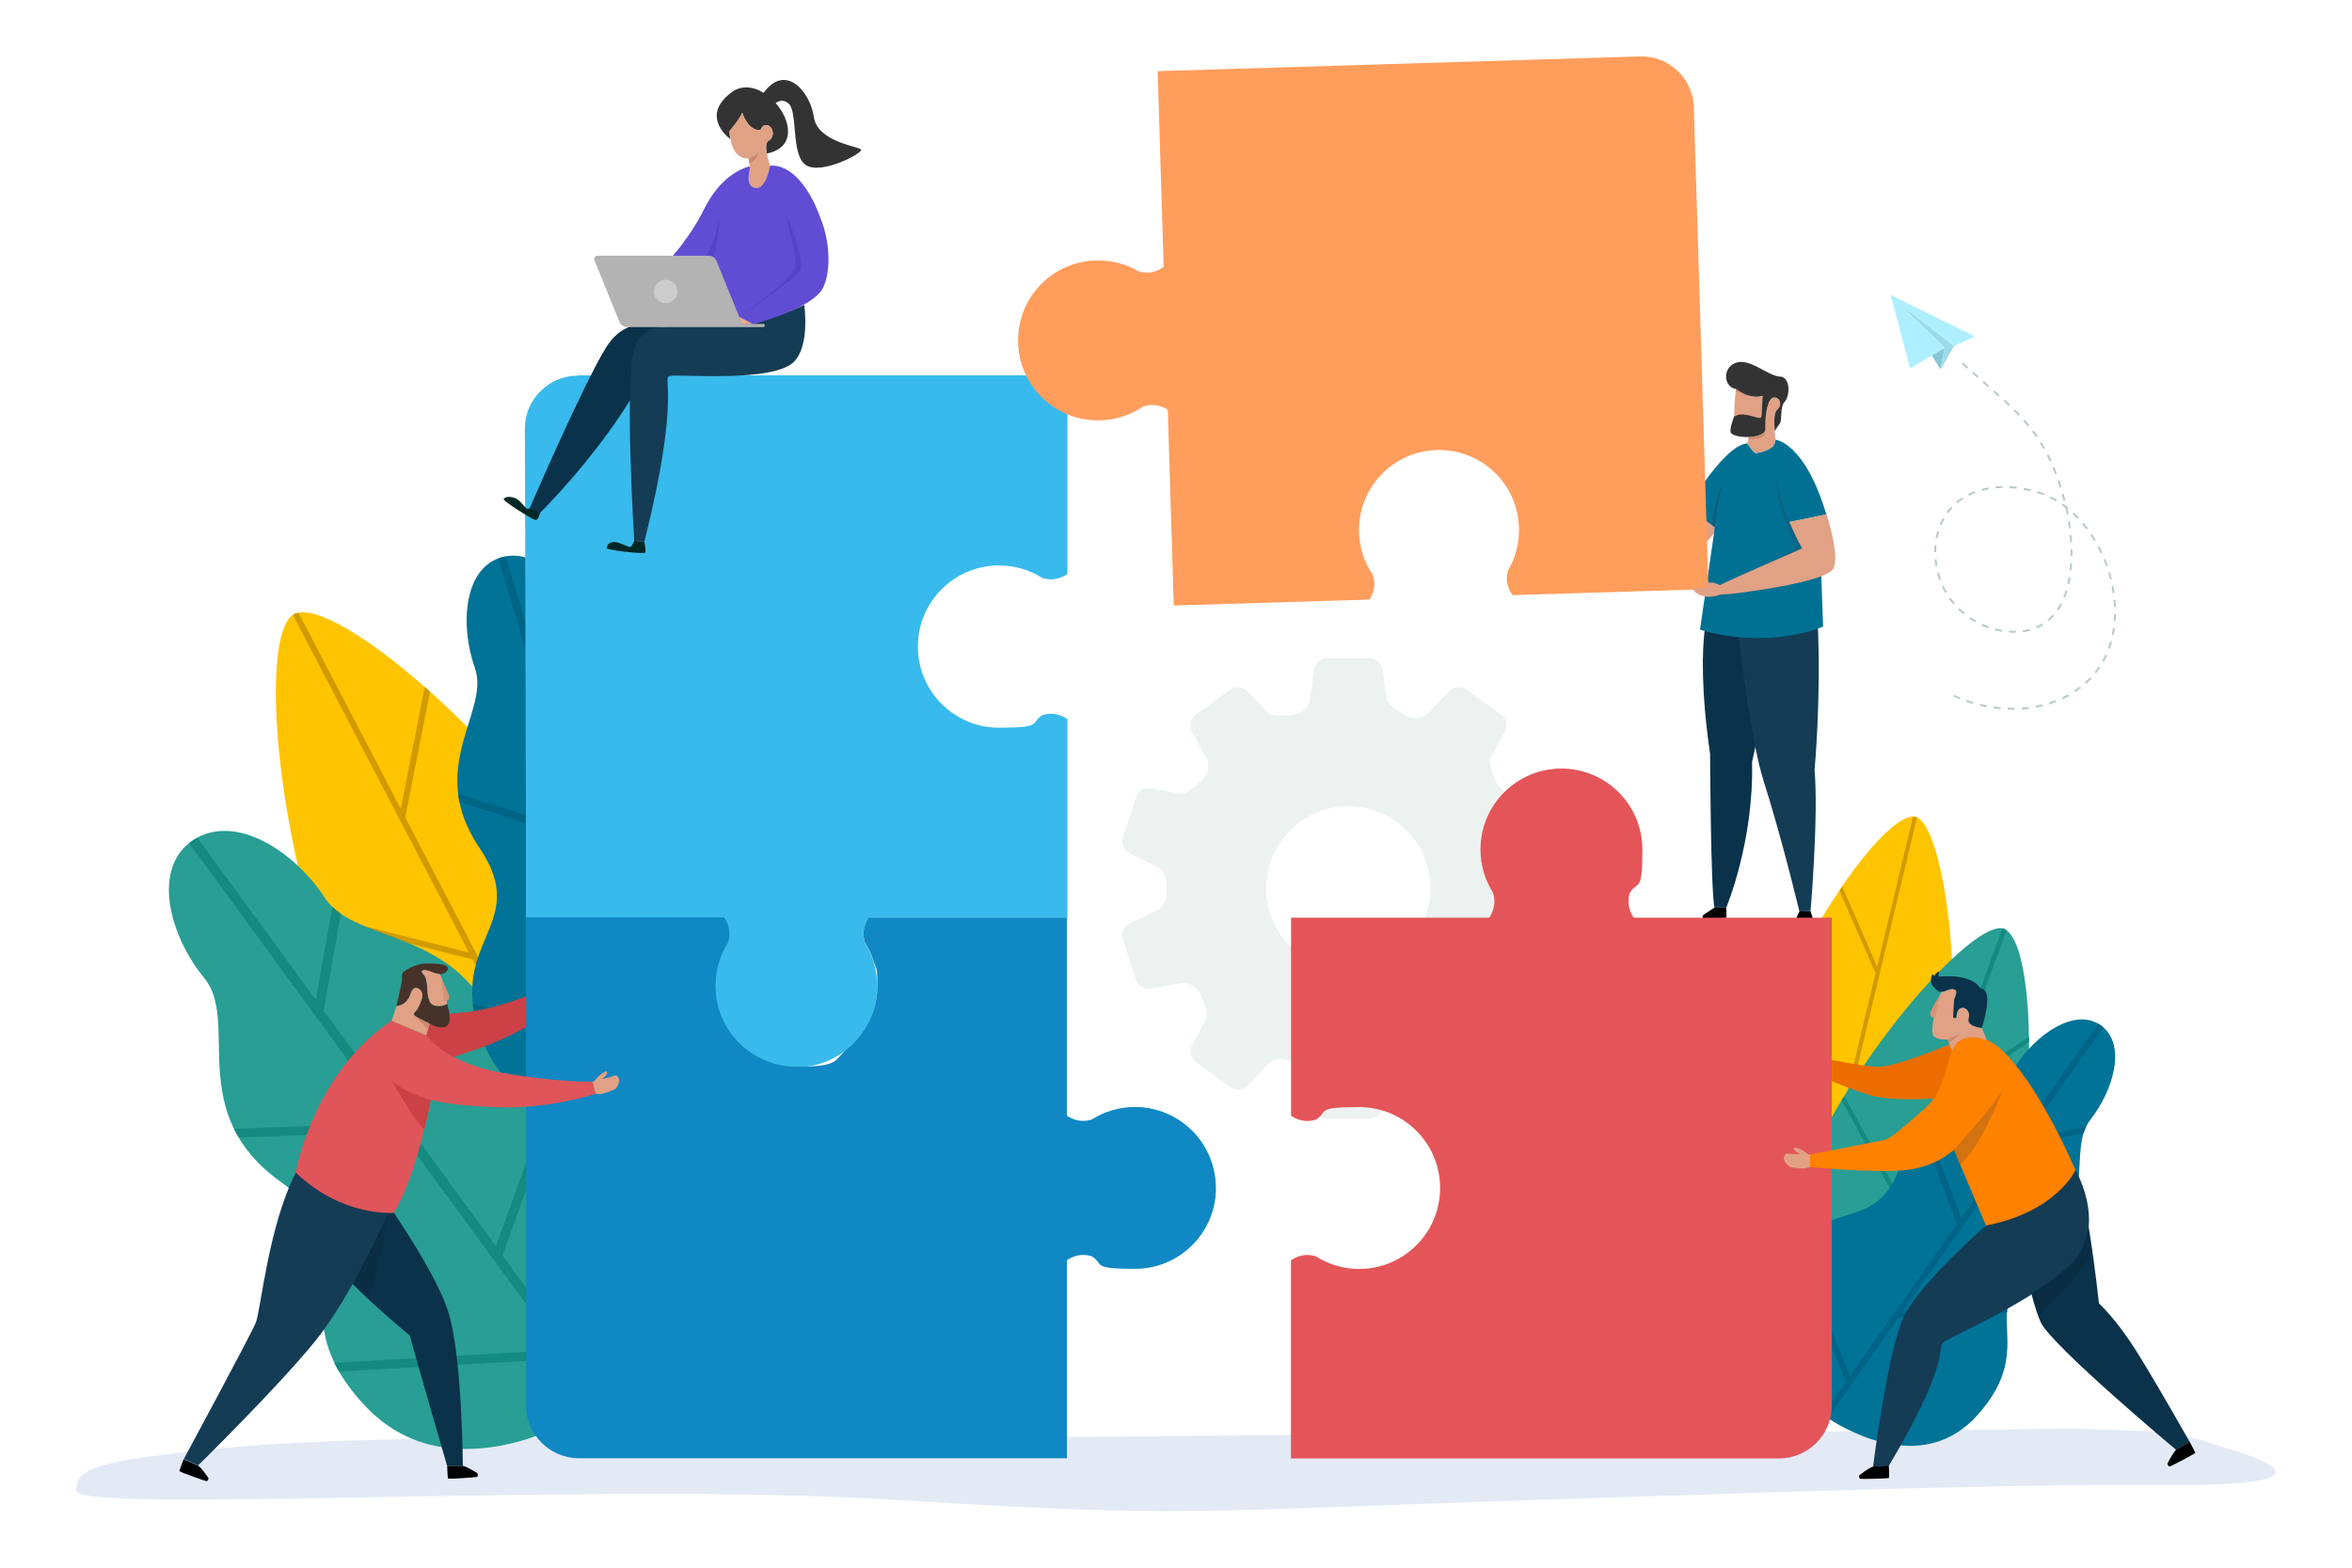<?xml version="1.0" encoding="UTF-8"?>
<svg id="Layer_1" xmlns="http://www.w3.org/2000/svg" version="1.1" viewBox="0 0 2400 1600">
  <!-- Generator: Adobe Illustrator 29.0.0, SVG Export Plug-In . SVG Version: 2.1.0 Build 186)  -->
  <defs>
    <style>
      .st0 {
        fill: #38baec;
      }

      .st1 {
        fill: #d19a00;
      }

      .st2 {
        fill: #5743c9;
      }

      .st3 {
        opacity: .2;
      }

      .st3, .st4 {
        fill: #660914;
      }

      .st3, .st4, .st5, .st6, .st7 {
        isolation: isolate;
      }

      .st8 {
        fill: #002725;
      }

      .st9 {
        fill: #e3eaf5;
      }

      .st4, .st7 {
        opacity: .1;
      }

      .st10 {
        fill: #614dd3;
      }

      .st11 {
        fill: #d79276;
      }

      .st12 {
        fill: #aeefff;
      }

      .st13 {
        fill: #ebab8f;
      }

      .st14 {
        fill: #463228;
      }

      .st5 {
        fill: #cfe0d7;
        opacity: .4;
      }

      .st15 {
        fill: #006487;
      }

      .st16 {
        fill: #289e94;
      }

      .st6 {
        fill: #223854;
        opacity: .2;
      }

      .st17 {
        fill: #cd886c;
      }

      .st18 {
        fill: #007396;
      }

      .st19 {
        fill: #cc4145;
      }

      .st20 {
        fill: #e1a185;
      }

      .st21 {
        fill: #148a80;
      }

      .st22 {
        fill: #d79276;
      }

      .st23 {
        fill: #0b324b;
      }

      .st24 {
        fill: #333;
      }

      .st25 {
        fill: #bbccc3;
      }

      .st26 {
        fill: #ffc400;
      }

      .st27 {
        fill: #e05559;
      }

      .st28 {
        fill: #153c55;
      }

      .st29 {
        fill: #ccc;
      }

      .st30 {
        fill: #b3b3b3;
      }

      .st31 {
        fill: #9adbeb;
      }

      .st32 {
        fill: #1088c4;
      }

      .st33 {
        fill: #eb6d00;
      }

      .st34 {
        fill: #e35559;
      }

      .st35 {
        fill: #ff8100;
      }

      .st36 {
        fill: #007193;
      }

      .st37 {
        fill: #ff9d5c;
      }

      .st38 {
        fill: #86c7d7;
      }
    </style>
  </defs>
  <path class="st9" d="M2268.4,1477h0c-54.7-18.9-63.8-15.4-156.3-19.1-78.9,1.3-187.3,3-335.1,3.7h0c-8.2,0-16.5,0-24.9,0-417.4,1.5-1082.6,9.7-1082.6,9.7-63.8-6.7-335.2-5-450.5,7.4-115.3,12.4-141.3,18.1-141.3,42.5s531.1-9.2,832.5,9.4,295.5,12,664.5,0,494.5-15.8,637.1-14.9c115,.7,150.6-11.1,56.6-38.8h0Z"/>
  <g>
    <g>
      <path class="st5" d="M1599.2,942.3l-27.8-13.3c-5.8-2.8-10.2-10.2-9.7-16.5v-11.7c-.5-6.3,3.9-13.7,9.7-16.5l27.8-13.3c5.8-2.8,8.9-10.1,6.9-16.2l-13.4-41.4c-2-6.1-8.8-10.2-15.2-9l-30.4,5.5c-6.3,1.2-14.4-2.2-17.9-7.5-3.5-5.3-11.4-22.9-8.3-28.6l14.7-27.2c3.1-5.7,1.3-13.4-3.9-17.2l-35.2-25.6c-5.2-3.8-13.1-3.1-17.6,1.6l-21.2,22.2c-4.5,4.7-12.9,6.7-18.9,4.5-5.9-2.2-22.8-11.8-23.7-18.2l-4.1-30.5c-.9-6.4-6.8-11.6-13.3-11.6h-43.5c-6.4,0-12.4,5.2-13.3,11.6l-4.1,30.5c-.9,6.4-6.6,13-12.8,14.7-6.2,1.7-25.3,3.8-29.8-.9l-21.2-22.2c-4.5-4.7-12.4-5.4-17.6-1.6l-35.2,25.6c-5.2,3.8-7,11.5-3.9,17.2l14.7,27.2c3.1,5.7,2.3,14.4-1.6,19.3-3.9,4.9-18.3,18-24.6,16.8l-30.4-5.5c-6.3-1.2-13.2,2.9-15.2,9l-13.4,41.4c-2,6.1,1.1,13.5,6.9,16.2l27.8,13.3c5.8,2.8,10.2,10.2,9.7,16.5v11.7c.5,6.3-3.9,13.7-9.7,16.5l-27.8,13.3c-5.8,2.8-8.9,10.1-6.9,16.2l13.4,41.4c2,6.1,8.8,10.2,15.2,9l30.4-5.5c6.3-1.2,14.4,2.2,17.9,7.5,3.5,5.3,11.4,22.9,8.3,28.6l-14.7,27.2c-3.1,5.7-1.3,13.4,3.9,17.2l35.2,25.6c5.2,3.8,13.1,3.1,17.6-1.6l21.2-22.2c4.5-4.7,12.9-6.7,18.9-4.5,5.9,2.2,22.8,11.8,23.7,18.2l4.1,30.6c.9,6.4,6.8,11.6,13.3,11.6h43.5c6.4,0,12.4-5.2,13.3-11.6l4.1-30.6c.9-6.4,6.6-13,12.8-14.7,6.2-1.7,25.3-3.8,29.8.9l21.2,22.2c4.5,4.7,12.4,5.4,17.6,1.6l35.2-25.6c5.2-3.8,7-11.5,3.9-17.2l-14.7-27.2c-3.1-5.7-2.3-14.4,1.6-19.3s18.3-18,24.6-16.8l30.4,5.5c6.3,1.2,13.2-2.9,15.2-9l13.4-41.4c2-6.1-1.1-13.5-6.9-16.2h0ZM1375.9,990.4c-46.3,0-83.8-37.5-83.8-83.8s37.5-83.8,83.8-83.8,83.8,37.5,83.8,83.8-37.5,83.8-83.8,83.8Z"/>
      <g>
        <g>
          <g>
            <g>
              <path class="st26" d="M1851.9,1264.2c187.8,44.8,149.7-419.3,102.7-430.5-51.3-12.2-291,385.6-102.7,430.5Z"/>
              <path class="st1" d="M1781.4,1149.7l77.8,72.4,54.6-228.8-36.8-84.3c.9-1.4,1.8-2.8,2.8-4.1l35.7,81.7,36.5-153c1,0,1.9,0,2.8.2.4,0,.9.3,1.3.5l-62.9,263.5,99.6-52.5c0,1.6-.1,3.2-.2,4.8l-100.7,53.1-38.5,161.4c-.5,0-.9-.2-1.4-.3-.9-.2-1.8-.5-2.7-.8l8.8-36.7-76.9-71.6c0-1.8.2-3.6.3-5.5h0Z"/>
            </g>
            <g>
              <path class="st16" d="M1878.2,1404.2c-199.1-72.6,116.7-474.5,166.5-456.3,54.4,19.8,33.1,529.2-166.5,456.3Z"/>
              <path class="st21" d="M2012.1,1342.1l-115,19.2,88.5-242.6,84.8-54.9c0-1.8,0-3.6,0-5.4l-82.1,53.2,59.2-162.2c-.9-.6-1.8-1.1-2.7-1.5-.5-.2-1-.2-1.5-.3l-101.9,279.3-59.4-108.3c-.9,1.5-1.8,3-2.8,4.5l60,109.6-62.4,171.1c.5.2.9.4,1.4.6,1,.4,1.9.6,2.9.9l14.2-38.9,113.8-19c1-1.7,2.1-3.4,3.1-5.2h0Z"/>
            </g>
            <g>
              <path class="st18" d="M2078.4,1286.3c64.5-49.8,30.2-112.3,54.5-143.3,24.3-31,37.3-77.8,10.7-96.6-26.2-18.5-66.4,9.2-87.4,42.5-21,33.3-91.4,22-116.7,99.5-25.2,77.5-82.3,25.5-128.3,109.9-38.3,70.3,25.1,127.2,47.4,144.3h0c0,0,1.4,1.2,3.8,2.8,2.3,1.7,3.8,2.6,3.8,2.6h0c23.6,15.2,98.5,55.8,151.8-3.9,64.1-71.7-4.1-108,60.4-157.8h0Z"/>
              <path class="st15" d="M2048.4,1333.2l-106.5,4.8,117.8-167.1,66.4-14.3c.8-2.4,1.6-4.8,2.8-7l-63.8,13.8,81-114.9c-.8-.7-1.5-1.4-2.4-2s-1.8-1.1-2.7-1.6l-139.7,198.3-36.6-97.2c-1.6,1.7-3.2,3.4-4.8,5.3l36.9,98.1-109.1,154.9-54.6-136c-1.6,1.6-3.2,3.3-4.7,5.1l55,137-23.5,33.3c.6.5,1.5,1.1,2.6,1.8,1.1.8,1.9,1.4,2.6,1.8l72.4-102.7,110.6-5c0-2.1.3-4.2.5-6.3h0Z"/>
            </g>
          </g>
          <g>
            <g>
              <path class="st26" d="M593.9,1189.4c-257.9,121.9-357.9-532.3-293.4-562.8,70.4-33.3,552,440.6,293.4,562.8Z"/>
              <path class="st1" d="M658.2,1008.5l-88.7,124.9-156-299.2,25.3-128.4c-1.8-1.6-3.6-3.2-5.4-4.8l-24.5,124.4-104.3-200c-1.4.3-2.8.7-4,1.2-.6.3-1.1.7-1.7,1.1l179.6,344.4-162.2-40.9c.6,2.2,1.2,4.4,1.9,6.6l164.1,41.4,110,211c.6-.3,1.2-.5,1.9-.8,1.3-.6,2.4-1.3,3.7-1.9l-25-48,87.8-123.6c-.7-2.5-1.4-5-2.2-7.5h0Z"/>
            </g>
            <g>
              <path class="st16" d="M509.4,1058.4c-35.5-112.5-146.5-93.6-177.6-141.6s-92-87.6-134.8-59.3c-42.1,27.9-24.9,96.4,11.6,140.9,36.5,44.5-20.7,137.1,77.8,207.8,98.5,70.7-10.4,126,86.3,228.8,80.5,85.5,200,23.7,237.9.6h0c0,.1,2.3-1.3,6.1-3.8,3.8-2.4,6-4,6-4h0c36-25.9,138.4-111.1,82.1-212.7-67.6-122-159.9-44-195.4-156.5h0Z"/>
              <path class="st21" d="M560.5,1121.7l-54.5,150.1-175.7-240.4,17.5-98.8c-3.1-2.2-6.1-4.5-8.7-7.1l-16.8,95-120.9-165.4c-1.5.8-2.9,1.5-4.4,2.4s-2.6,2-3.9,3.1l208.5,285.3-162.9,6.1c1.5,3,3.2,6,5,9l164.4-6.1,162.9,222.8-229.9,13.2c1.4,2.9,3,5.9,4.8,8.9l231.6-13.2,35,47.9c1-.7,2.4-1.6,4.1-2.7,1.7-1.1,3.1-2,4.1-2.7l-108-147.8,56.6-155.8c-3-1.1-6-2.3-8.9-3.7h0Z"/>
            </g>
            <g>
              <path class="st18" d="M694.8,810.2c2.5-97.5-85.7-112.8-96.6-158.8-11-46-46.3-93.4-85.8-82.8-38.8,10.4-43.6,68.6-27.8,113.2,15.8,44.7-51,101.5,4.6,183.4,55.6,81.9-40.4,95.7,5.5,202.1,38.2,88.6,143.9,72.7,178.3,64.8h0c0,.1,2.1-.4,5.6-1.3,3.5-.9,5.6-1.5,5.6-1.5h0c33.6-10.5,132.5-49.4,116.6-144-19.1-113.6-108.6-77.7-106-175.2h0Z"/>
              <path class="st15" d="M716.8,873.5l-79.8,102.5-69.6-235.4,38.7-72.5c-1.8-2.5-3.4-5.2-4.7-7.9l-37.2,69.7-47.9-161.9c-1.3.2-2.6.3-3.9.7-1.3.3-2.5.9-3.7,1.3l82.6,279.4-123.8-39.4c.3,2.8.8,5.6,1.4,8.4l124.9,39.7,64.5,218.2-175.9-52c.3,2.7.7,5.4,1.2,8.3l177.2,52.3,13.9,46.9c1-.2,2.2-.6,3.8-1,1.6-.4,2.9-.8,3.8-1l-42.8-144.7,82.8-106.4c-2-1.7-3.9-3.5-5.8-5.3h0Z"/>
            </g>
          </g>
        </g>
        <g>
          <g>
            <path class="st0" d="M589.8,383.1h499.4v202.7s-11.2,8.9-25.7,4c0,0,0,0,0,0-12.8-8-27.9-12.7-44.1-12.7-45.7,0-82.8,37.1-82.8,82.8s37.1,82.8,82.8,82.8,31.3-4.7,44.1-12.7c0,0,0,0,0,0,14.6-4.9,25.7,4,25.7,4v202.7h-202.7s-8.9,11.2-4,25.7c0,0,0,0,0,0,8,12.8,12.7,27.9,12.7,44.1,0,45.7-37.1,82.8-82.8,82.8s-82.8-37.1-82.8-82.8,4.7-31.3,12.7-44.1c0,0,0,0,0,0,4.9-14.5-4-25.7-4-25.7h-201.7v-123.9l-1-375.4c0-29.7,24.3-54,54-54h0Z"/>
            <g>
              <g>
                <g>
                  <path class="st8" d="M551.3,522.7l-10.7-4.3s-1,1.3-3,.7-5.6-7.4-10.6-10-10.9-2.8-13.1.2c-1.3,1.7,28,20.1,31.8,21.2,3.7,1,4.5-4.7,5.7-7.7Z"/>
                  <path class="st23" d="M643.3,333.2c-8.6,3.1-17.4,9.4-24.8,21.3-23.1,37.1-77.9,163.9-77.9,163.9l10.5,5s52.7-51.7,92.4-115.8c.4-22.5,1.7-41.6,4.4-51.5,3.4-12.2,14.2-19.1,27.1-22.9,0,0,0,0-.1,0h-31.6,0Z"/>
                </g>
                <g>
                  <path class="st8" d="M657.4,552.6l-10.3-.6s-1.9,5.5-3.9,6.2c-2,.7-12.5-6-17.8-5-5.4,1-5.9,4.1-6.4,6.1s36.2,6.4,39.5,4.7c.6-.3-.5-9.7-1.1-11.4h0Z"/>
                  <path class="st28" d="M766.6,331c.3,1.1,9.5.4,11.1.4s2.7,1.1,1.5,1.6c-1.2.5-30.5,0-30.5,0-42.1-.1-65.1-.3-78.7.6-9.8,4.1-20,11.9-22.8,21.9-10.2,36.5,0,196.6,0,196.6l10.4.7c37.5-150.5,17.8-166.4,25.6-169s106.9,7.6,127.7-15.3c11.2-12.4,12.2-37.2,9.8-57.3-22.5,11-54.1,18.8-53.8,19.8h0Z"/>
                </g>
              </g>
              <g>
                <path class="st24" d="M878.5,152.6c-1.9-3.2-44.5-7.5-48.1-33.4-3.5-25-28.5-55.5-51.2-24.5-10.5-6.4-22.7-8.1-33-.3-28.6,21.9-8.4,41.7-1,47.6-.4-2.4-.7-5.1-.9-8.1,0,0,11-12.7,13-18.8,0,0,5.8,18.8,18.7,17.7,0,0,2-6.9,7.7-4.7,5.7,2.2,6.9,12,.5,15.5-3,1.6-2.9,7.4-1.8,13.1,29.8-5.9,25-33.5,9.1-51.5,3.4-2.5,8-3.8,13,.3,10.1,8.4,2.1,53.4,18.2,63.2,16.1,9.8,57.9-12.6,56-15.9h0Z"/>
                <g>
                  <path class="st20" d="M764.2,161.7s-18.1,3.5-19.8-27.9c0,0,11-12.7,13-18.8,0,0,5.8,18.8,18.7,17.7,0,0,2-6.9,7.7-4.7,5.7,2.2,6.9,12,.5,15.5-6.4,3.4,1.6,25.7,1.6,25.7,0,0-4.1,24.4-15,22.7s-5.6-18.8-5.6-18.8l-.9-11.2h0Z"/>
                  <path class="st17" d="M764.2,161.7l.4,5.4c9.6-5.4,9.4-11.6,9.4-11.6-6.4,5.9-9.9,6.2-9.9,6.2h0Z"/>
                </g>
              </g>
              <g>
                <path class="st10" d="M836.6,220.9c-10.3-28.4-28.9-53.4-50.8-51.8,0,0-4.1,24.4-15,22.7s-5.6-18.8-5.6-18.8l-.3-3.3c-10.4,2.9-30.8,12.3-46.4,43.7-10,20.2-22.9,37.2-32.7,48.6,12.1-.1,36.7-.4,38.5.2,2.5.7,4.5,1.4,6,4.1,1.5,2.7,25.6,64.5,26.5,64.9.5.2,6.2.1,10.5,0,24.2-6.9,53.2-16.6,68.1-31.3,12.3-12.1,13.9-48.8,1.2-78.9h0Z"/>
                <g>
                  <g>
                    <path class="st2" d="M754.6,323.5s56.8-38.7,61.9-47.2-12.4-57.3-14.5-56.7c-2.1.6,14.7,45.7,7.9,56.5-8.3,13.2-55.5,47.3-55.5,47.3h.2c0,.1,0,.1,0,.1Z"/>
                    <path class="st2" d="M725.1,261.5c.6.1,2,.7,3.2,1.5,2-9.8,8-39.8,4.5-36.8,0,0-2.3,18.5-12.1,35.1,1.5,0,3.8,0,4.4.2h0Z"/>
                  </g>
                  <path class="st13" d="M756.7,330.8l10.5-.2.5-.2-13.3-7s0,0-.2,0l2.5,7.3h0Z"/>
                </g>
              </g>
              <g>
                <path class="st30" d="M778.8,330.6h-21.9c0-.5-.1-1.1-.4-1.8l-25.5-62.8c-1.1-2.7-4.4-5-7.4-5h-113.6c-2.9,0-4.4,2.2-3.3,5l25.5,62.8c1.1,2.7,4.4,5,7.4,5h139.2c.9,0,1.6-.7,1.6-1.6s-.7-1.6-1.6-1.6Z"/>
                <circle class="st29" cx="679.2" cy="297.5" r="12" transform="translate(-11.4 567.4) rotate(-45)"/>
              </g>
            </g>
          </g>
          <g>
            <g>
              <path d="M1836.1,930.3c-1.8,3.4-4,8.9-3.7,9.6.5,1.1,17.6.2,17.8-.6.1-.6-1.6-6-2.7-9.3l-11.4.3h0Z"/>
              <path d="M1761.5,926.3s.5,9.6.2,10.2-21.7,1-23.2.8c-1.5-.2-1.2-2.6-.9-3,.3-.4,6.9-4.9,8.6-5.8,1.7-.9,3.1-2.2,3.1-2.2h12.1Z"/>
              <path class="st23" d="M1816.5,649.4c-20.5,2.3-47.1,2-77.1-5.9-2.3,19.6-4,59.8,5.6,126.1,0,0,.5,135.2,4.4,156.7h12.1s28.3-67.3,26.3-148.5c0,0,15.3-70.8,28.7-128.3h0Z"/>
              <path class="st28" d="M1855,641c-11.6,4.1-41.4,12.5-80.9,8.7,3.9,32.6,14.2,111.3,25,145.6,20.2,63.8,37,135,37,135l11.4-.3s8.2-96,4.1-144.2c0,0,6.6-72.1,3.4-144.8h0Z"/>
            </g>
            <g>
              <g>
                <g>
                  <g>
                    <path class="st20" d="M1780,425.9c11.1,1,17.2,3.5,17.4-1.1.2-3.8.9-15.9,1.2-20.3l-.3-.3c-12.6,3.8-25-5.6-26.8-7.1,0,0-.2,0-.2,0-.2,1.7-1.7,16.4-1.8,28.5.3,0,5.3,0,10.6.5h0Z"/>
                    <path class="st20" d="M1814.3,407.2c-3-2.3-5.6-1.2-7.3.3,0,0,0,0,0,0-1,1.3-1.9,3-2.6,5-2.5,7-3.4,17.4-2.9,25,.3,5.4-8.1,8.3-16.9,8.7l-1.7,6.3s6.7,10.1,8.8,9.9c2.7-.3,20.9-3.1,19.9-13.7-.3-3-.5-5.9-.7-8.6-.8-11-.7-19,2.9-22.1,4.3-3.8,2.7-9.2.5-10.8h0Z"/>
                  </g>
                  <path class="st17" d="M1792.7,447.6c10.4-1.5,8.5-8.3,8.5-8.3h0c-1.3,4.3-8.8,6.6-16.7,7l-.4,1.6c2.2.1,4.7.3,8.6-.3h0Z"/>
                  <path class="st17" d="M1787.4,404.5c-8.1-1.5-14.7-6.5-16-7.5,0,0-.2,0-.2,0,0,.3,0,1-.2,2,1.6.2,3.4.8,6.6,3,2.5,1.7,6.3,2.4,9.8,2.5h0Z"/>
                </g>
                <path class="st24" d="M1816.2,384.4c-13.4-1.2-30.8-19.5-45.3-14-14,5.3-11.6,25.2.4,26.5,0,0,.2,0,.2,0,1.8,1.5,14.3,10.9,26.8,7.1l.3.3c-.3,4.4-1,16.6-1.2,20.3-.2,4.6-7.4-.5-18.5-1.6-5.3-.5-9.2,2.2-9.5,2.2h0s-5.7,14.8-2.8,17.1c3.4,2.8,10.8,4,18,3.7,8.8-.4,17.2-3.2,16.9-8.7-.4-7.6.4-18.1,2.9-25,.7-2,1.6-3.7,2.6-5,0,0,0,0,0,0,1.7-1.5,4.2-2.6,7.3-.3,2.2,1.6,3.8,7-.5,10.8-3.6,3.1-3.7,11.1-2.9,22.1,1.6-2.5,3.9-5.8,5.3-7.7,2.4-3.2,0-17.2,4.9-22.2,5-5,6.8-24.8-4.9-25.8h0Z"/>
              </g>
              <g>
                <g>
                  <path class="st20" d="M1740.6,531.6l.8,21.8c3.6-4.1,7.2-8.6,10.8-13.4l-11.5-8.4Z"/>
                  <path class="st36" d="M1826.1,532.8l37.5-7.7c-22.1-74.2-52-76.3-52-76.3.9,10.6-17.2,13.4-19.9,13.7-2.2.2-8.8-9.9-8.8-9.9-13.3.8-30.8,21.4-43.6,39.3l1.4,39.7,9,6.6-.7,6.1c-.1.3-14.3,98.4-14.3,98.4,72,20.8,125.6-3.2,125.6-3.2l-1.8-51.2-32.4-55.4h0Z"/>
                </g>
                <g>
                  <g>
                    <path class="st4" d="M1810.2,475.2h0s2.3,46.4,22.2,83.4c0,0-16.5,11.2-32.5,18.3,20.2-8.9,39.1-17.1,39.1-17.1-11.9-19.6-26.2-59.5-28.9-84.6h0Z"/>
                    <path class="st3" d="M1761.6,481.1h0s-9.5,20.1-14.9,54.9l2.9,2.1c2.6-22.1,6.1-41.8,12-57.1h0Z"/>
                  </g>
                  <g>
                    <path class="st37" d="M1118.4,265.9c16-.5,31,3.7,43.8,11.2,0,0,0,0,0,0,14.5,4.4,25.2-4.7,25.2-4.7l-4.5-146.5-1.6-53.3,53.3-1.6,327-10,111.9-3.4c29.3-.9,54,22.3,54.9,51.6l10.9,358.6,2.4,80.2,1.6,53.3-53.3,1.6-146.5,4.5s-9.1-10.7-4.7-25.2c0,0,0,0,0,0,7.5-12.8,11.7-27.8,11.2-43.8-1.4-45.1-39-80.5-84.1-79.1-45.1,1.4-80.5,39-79.1,84.1.5,16,5.5,30.7,13.8,43,0,0,0,0,0,0,5.3,14.2-3.1,25.5-3.1,25.5l-146.5,4.5-53.3,1.6-1.6-53.3-4.5-146.5s-11.3-8.4-25.5-3.1c0,0,0,0,0,0-12.3,8.3-27.1,13.4-43.1,13.9-45.1,1.4-82.7-34-84.1-79.1s34-82.7,79.1-84.1h0Z"/>
                    <path class="st20" d="M1863.6,525l-37.5,7.7c4.2,10.5,8.7,20.1,12.9,27,0,0-67.7,29.4-84.1,37.5h0s-4.9-2.8-8.7-2.6c-3.8.1-8.3-.6-7.8.9.5,1.5,5,1.8,5.1,2.5,0,.5-3.4,1.3-6.4,1.9-1.4.3-2.9.6-4.1.5h0s0,0,0,0c-2.6-.3-2.4-1.3-4.5-.8-2.1.4-.3,2.7-.3,2.7,1.3,1.8,3.8,4.2,5.9,4.8,3,.8,9.1,4.2,21.5-.3h0l10.7-.6s89.9-10.2,103.4-24.4c6-6.3,2.4-30.9-5.9-56.9h0Z"/>
                  </g>
                </g>
              </g>
            </g>
          </g>
          <g>
            <g>
              <path class="st34" d="M1317.4,1286.3s11.1-8.9,25.6-3.9c0,0,0,0,0,0,12.7,8,27.8,12.7,43.9,12.7,45.6,0,82.6-37,82.6-82.6s-37-82.6-82.6-82.6-31.2,4.7-43.9,12.7c0,0,0,0,0,0-14.5,4.9-25.6-3.9-25.6-3.9v-202.1h202.1s8.9-11.1,3.9-25.6c0,0,0,0,0,0-8-12.7-12.7-27.8-12.7-44,0-45.6,37-82.6,82.6-82.6s82.6,37,82.6,82.6-4.7,31.2-12.7,44c0,0,0,0,0,0-4.9,14.5,3.9,25.6,3.9,25.6h202.1v498c0,29.6-24.2,53.9-53.9,53.9h-498v-202.1h0Z"/>
              <g>
                <g>
                  <g>
                    <path d="M1927.3,1495.4s.7,12.1.3,12.9-27.2,1.3-29.1,1-1.5-3.3-1.1-3.8,8.7-6.2,10.8-7.3c2.1-1.1,3.2-1.4,3.2-1.4l15.9-1.4h0Z"/>
                    <path class="st28" d="M1943.1,1342.9c16.8-34.3,83.4-92.1,83.4-92.1l1.9-1.2c10.2-1.8,28.2-6.3,47.7-17.3,25.4-14.2,38.1-32.6,41.4-37.9l.3-.2s38.4,64.7-12.7,104.6-118.1,66.2-122.9,72.1c-4.8,5.9,6.6,21.6-54.9,125.3l-16,.6s15-119.6,31.8-154h0Z"/>
                  </g>
                  <g>
                    <g>
                      <path class="st23" d="M2118,1284.2c8.5-11.6,12-27.3,13.1-33.2,3.2,19.4,6.9,45.2,10.7,79.3,0,0,17.4,15.5,38.7,49.5s53.7,91.6,53.7,91.6l-13.7,8.3s-126.5-105.8-138.1-130.1c-2.8-5.9-6.2-16.7-9.6-29.5,10.3-6.7,36.7-24.5,45.2-36h0Z"/>
                      <path d="M2234.2,1471.4s5.9,10.6,5.9,11.4-23.9,13.2-25.7,13.8c-1.8.6-2.8-2.3-2.7-2.9s5.1-9.4,6.5-11.3c1.4-1.9,2.2-2.7,2.2-2.7l13.7-8.3h0Z"/>
                    </g>
                    <path class="st7" d="M2105.1,1298.8c17.8-13.9,24.7-30.8,26.2-46.9,1.3,7.6,2.6,16.2,3.9,25.9-6.7,12.6-18.5,29.4-39.2,49.1-6,5.7-11.3,11.5-15.9,17.3-2.2-5.9-4.6-13.9-7-23.1,10.9-6.8,21.8-14.3,32-22.3h0Z"/>
                  </g>
                </g>
                <g>
                  <path class="st33" d="M1869.2,1081.8c19,3.7,37.9,6.9,47.1,7,15,.2,52.8-14.6,73.2-23l2.4,6.4s-2.3,5.6-6.2,23.1c-2.7,12.2-8.6,21.4-11.8,25.9-22.7,1.3-49.5,1.4-66.1-3.6-11.3-3.4-24.9-8.5-38.6-14.1v-21.6h0Z"/>
                  <g>
                    <path class="st20" d="M1846.8,1191.1s-3.8,1-5,1.3-14.3-.3-16.3-1.9-5.7-5.5-5.2-8.9,1.9-4.5,3.8-4.2,11.8.7,12.3.4c.5-.3-5.7-2.3-5.9-5.3s5.4,0,8.3,1.3,4.8,3.7,6.3,4.2c1.4.5,2.1.3,2.1.3l-.3,12.8h0Z"/>
                    <g>
                      <path class="st35" d="M1847.1,1178.3s62.3-12.1,70.8-13.8,7.8.6,44.8-31.9c27.2-23.9,21.6-56,34.2-68.6.9-1.2,4.8-3.4,4.8-3.4.7-.3,1.4-.6,2.2-.8,24-8.5,45.6,18.9,45.6,18.9h0c35.3,37.5,68.3,115.5,68.3,115.5,0,0-19,42.6-91.3,56.6l-32.7-77.3s-17.8,17.4-49.1,20.7-97.9-3.1-97.9-3.1l.3-12.8Z"/>
                      <path class="st6" d="M2044.2,1110.9s-20.7,56.6-44,77.6l-6.4-15.1s43.3-47.2,50.4-62.6h0Z"/>
                    </g>
                  </g>
                </g>
                <g>
                  <path class="st23" d="M1972.3,994.5c.5-.3.8.7,1.2,1.8,1.7-2.7,4-4.6,4.8-4.7,1.6-.2-1.9,4.6,1,5,.4,0,.7,0,1.1,0,.3,0,.6,0,.9,0,28.1-1.9,37.3,8.1,39.9,12.4,14.4.4,1,40.3,1,40.3,0,0-10.6-1.3-13-5.4s1.1-5.7-.8-10.9-10.3-7.4-11.9,2.3c-.2,1.2-.2,2.3-.2,3.4-.8.5-2,.3-3.6-.1.3-7.8.6-18.1,1.5-20,.7-1.3,2.7-6.2,1.3-7.7-3.1-3.4-8.8.3-13,1.2h-.2c0,0-4.2,1.9-8.8-4.5-5.1-4.1-2.6-12.5-1.5-13h0Z"/>
                  <g>
                    <g>
                      <path class="st20" d="M2026.4,1061.4c-4.1-1.7-8.5-2.8-13.2-2.8s-6.3.5-9.3,1.6c-.7.2-1.4.5-2.1.8h0c-1.4.7-4.1,2.4-4.7,3.3h0s0,0,0,0c-2,2-3.6,4.6-4.9,7.5,0,0-.2.3-.5.5l-4.4-11.5s-11.7,1.5-14.9-4.7c-2.8-5.5,3.4-33.3,8.5-43.7,1.1,0,1.7-.2,1.7-.2h.2c4.2-.9,10-4.6,13-1.2,1.3,1.5-.7,6.3-1.3,7.7-.9,1.8-1.2,12.1-1.5,20,1.6.4,2.8.7,3.6.1,0-1.1,0-2.2.2-3.4,1.6-9.8,10-7.5,11.9-2.3s-1.7,6.8.8,10.9,13,5.4,13,5.4l4.8,12.3c-.3,0-.6,0-.7,0h0Z"/>
                      <path class="st22" d="M1979.6,1015.9s-6.9,9.8-9.4,16.4c-2.6,6.7,4.4,6.7,4.4,6.7l5-23.2h0Z"/>
                    </g>
                    <path class="st17" d="M1988.7,1064.3l-1.3-3.5s10.1-4.1,14.3-6.9c0,0-8.5,7.8-12.9,10.4h0Z"/>
                  </g>
                </g>
              </g>
            </g>
            <g>
              <path class="st32" d="M1240.8,1212.4c0,45.6-37,82.6-82.6,82.6s-31.2-4.7-43.9-12.7c0,0,0,0,0,0-14.5-4.9-25.6,3.9-25.6,3.9v202.1h-498c-29.6,0-53.9-24.2-53.9-53.9v-498h202.1s8.9,11.1,3.9,25.7c0,0,0,0,0,0-8,12.7-12.7,27.8-12.7,44,0,45.6,37,82.6,82.6,82.6s38-7,52.2-18.6c1.6-1.3,3.2-2.7,4.8-4.2.5-.4.9-.8,1.3-1.3,1.2-1.2,2.4-2.5,3.5-3.8,12.9-14.6,20.8-33.7,20.8-54.7s-1.3-17-3.8-24.8c-.4-1.3-.8-2.5-1.3-3.8-2-5.4-4.5-10.5-7.6-15.3,0,0,0,0,0,0-4.9-14.5,3.9-25.7,3.9-25.7h202.1v202.1s11.1,8.8,25.6,3.9c0,0,0,0,0,0,12.7-8,27.8-12.7,43.9-12.7,45.6,0,82.6,37,82.6,82.6Z"/>
              <g>
                <g>
                  <g>
                    <g>
                      <path class="st23" d="M395.5,1237.7h6.3c17.8,26.4,45.8,70.7,55.4,100.5,14.5,45,15.1,158,15.1,158h-16s-30.1-103.6-38.2-133.2c0,0-32.1-26.2-58.3-52.6l35.9-72.6h0Z"/>
                      <path d="M456.3,1496.2s.4,12.1.9,12.8,27.2-1.1,29.1-1.6c1.9-.4,1.2-3.4.8-3.9-.5-.4-9.2-5.4-11.4-6.3s-3.3-1.1-3.3-1.1h-16Z"/>
                    </g>
                    <path class="st7" d="M396.2,1237.8h0c0,0-7.1,48-19.9,88.5-5.5-5.2-11.1-10.5-16.5-15.9,20.6-36.6,35.6-70.9,36.4-72.6h0Z"/>
                  </g>
                  <g>
                    <path d="M187.4,1489.3s-4.5,11.3-4.3,12.1c.1.9,25.4,9.8,27.3,10.2,1.9.3,2.5-2.6,2.3-3.2-.2-.6-6.3-8.6-8-10.3-1.7-1.7-2.6-2.3-2.6-2.3l-14.7-6.4h0Z"/>
                    <path class="st28" d="M261,1350c5.2-12.8,12.6-97.7,40.8-153.2.1-.3.3-.5.4-.8,5.3,5.2,16.4,14.8,35.4,25.4,21.5,12,47,14.8,58.1,15.5.4.5.6.8.6.8,0,0-36.7,84.2-74.8,131.2-38.1,47-119.3,126.7-119.3,126.7l-14.7-6.4s68.3-126.5,73.5-139.3h0Z"/>
                  </g>
                </g>
                <g>
                  <g>
                    <path class="st19" d="M434.6,1056.3l3.6-11.9.3.2c4.9,2.4,9.1,3.7,12.4,3.7,4.9,0,6.5-2.7,7.1-4.3.9-2.7.9-6.2.4-9.4,4.8-.5,10.1-1,16-1.5,18.3-1.5,40.5-8,62.5-16.2v31.3c-15.6,8.6-31.8,16.2-49.6,22.3-9.8,3.3-17.9,6.1-24.8,8.4-4.1-2.2-7.6-4.4-10.5-6.4-11.2-7.7-16.1-14.4-16.7-15.3l-1.8-.8,1.2-.2h0Z"/>
                    <g>
                      <path class="st20" d="M607.7,1116.3s3.9.2,5.2.2,13.8-3.5,15.5-5.5,4.3-6.7,3.1-9.9-2.9-4-4.6-3.2c-1.8.7-11.3,3.3-11.9,3.1-.6-.2,5-3.6,4.5-6.5-.5-2.9-5.2,1.2-7.8,3.1-2.5,1.9-3.9,4.7-5.2,5.5-1.3.8-2,.8-2,.8l3.1,12.4h0Z"/>
                      <g>
                        <path class="st27" d="M301.8,1196.8c48.4,46,100.1,40.9,100.1,40.9,13.9-22.2,24.6-59,31-85.1,4.3-17.6,6.7-30.2,6.7-30.2,0,0,18.5,6.3,70.9,7.7,52.5,1.4,97.2-13.8,97.2-13.8l-3.1-12.4s-31.8,1.4-91.3-8.8c-59.5-10.2-77.9-38.2-77.9-38.2l-35.9-15.1c-80.5,54.1-97.7,154.9-97.7,154.9h0Z"/>
                        <path class="st19" d="M399.8,1103.4s19.4,34.7,33.1,49.3c4.3-17.6,6.7-30.2,6.7-30.2,0,0-22.6-5.2-39.7-19.1Z"/>
                      </g>
                    </g>
                  </g>
                  <g>
                    <g>
                      <path class="st14" d="M404.8,1025.6s4.1-17.7,5.1-23.4-.4-7.7,1.5-10c0,0,10.2-8.6,24-8.8,13-.2,25.4,1,20.6,7.6-4.9,5.6-10.1,2.9-17.8.2-8.2-2.9-9.4.6-6.1,3.4,2.4,2.1,3.5,8,3.8,12.7h0c.4,3.9-.4,17.8,8.1,19.2s12.1-2.2,12.1-2.2c0,0,4.6,12.5,2.1,19.7-1.1,3.2-5.5,8-19.9.8h0s-10.3-5-13.7-7.2c-3.4-2.2-2.8-3.5-.3-5.8,1.5-1.4,4-6.2,5.4-10.7,1.4-3.5,2-7.4-.4-10.2-1.7-2-3.2-2.7-4.5-2.7-2-.3-4.2,1.1-5.9,6-3.1,9.3-8.6,11.6-14.6,12.7l.4-1.4h0Z"/>
                      <g>
                        <path class="st20" d="M404.4,1027c6-1,11.5-3.3,14.6-12.7,1.6-5,3.8-6.3,5.9-6,1.3,0,2.8.7,4.5,2.7,2.4,2.8,1.8,6.7.4,10.2-1.4,4.4-4,9.3-5.4,10.7-2.5,2.3-3.1,3.7.3,5.8s13.7,7.2,13.7,7.2h0l-3.5,11.8-35.3-14.8,4.9-14.9h0Z"/>
                        <path class="st20" d="M438.3,991.2c4,1.4,7.4,2.8,10.5,3h0s0,0,0,0h0c.4.5,1.5,2.5,4,10.5,1.9,6,2.9,13.9,3.4,19.5,0,0-3.6,3.6-12.1,2.2-8.5-1.4-7.6-15.3-8.1-19.2h0c-.3-4.6-1.4-10.6-3.8-12.7-3.4-2.9-2.1-6.3,6.1-3.4h0Z"/>
                      </g>
                    </g>
                    <g>
                      <path class="st11" d="M450.5,1000s5.7,9.3,7.5,15.8-4.8,5.9-4.8,5.9l-2.8-21.7Z"/>
                      <path class="st17" d="M423,1036.4h0c.4.4.9.8,1.7,1.3,3.4,2.2,13.7,7.2,13.7,7.2h0l-1.7,5.7c-3.2-3-13.6-14.2-13.6-14.2h0Z"/>
                    </g>
                  </g>
                </g>
              </g>
            </g>
          </g>
        </g>
      </g>
    </g>
    <g>
      <g>
        <polygon class="st38" points="1984.3 355 1980.2 377.1 1971.2 362.8 1984.3 355"/>
        <polygon class="st31" points="1980.2 377.1 1994 353 1937 309.1 1984.3 355 1980.2 377.1"/>
        <polygon class="st12" points="2015.2 343.4 2006.4 347.4 2006.4 347.4 1994 353 1937 309.1 1984.3 355 1949.1 375.9 1929.2 301 2015.2 343.4"/>
      </g>
      <path class="st25" d="M2006.3,716.2l.7-1.9c2.2.8,4.4,1.5,6.4,2.1h.3c0,0-.8,2-.8,2-2.2-.7-4.4-1.4-6.7-2.2h0ZM2020.6,718.3c2.3.6,4.6,1.1,6.9,1.5l-.4,2c-2.3-.5-4.7-1-7-1.5l.5-2h0ZM1993.1,710.9l.8-1.8c2.1,1,4.2,1.9,6.4,2.7l-.8,1.9c-2.2-.9-4.3-1.8-6.4-2.8h0ZM2034.6,721c2.4.3,4.8.6,7.1.8l-.2,2c-2.3-.2-4.7-.5-7.2-.8l.3-2h0ZM2048.7,722.3c2.4,0,4.8.1,7.1,0v2c-2.3,0-4.7,0-7.2,0v-2c0,0,0,0,0,0ZM2062.9,722.1c2.4-.2,4.8-.4,7.1-.7l.3,2c-2.4.3-4.8.5-7.2.7v-2c-.1,0-.1,0-.1,0ZM2077,720.3c2.4-.4,4.7-1,6.9-1.5l.5,2c-2.3.6-4.7,1.1-7.1,1.5l-.4-2ZM2090.8,716.9c2.2-.7,4.5-1.5,6.7-2.3l.7,1.9c-2.2.9-4.5,1.7-6.8,2.4l-.6-2h0ZM2104,711.8c2.1-1,4.2-2,6.3-3.2l1,1.8c-2.1,1.2-4.3,2.3-6.4,3.3l-.9-1.9h0ZM2116.4,704.9c2-1.3,3.9-2.7,5.8-4.1l1.2,1.6c-1.9,1.4-3.9,2.8-5.9,4.2l-1.1-1.7h0ZM2127.6,696.3c1.7-1.6,3.4-3.2,5.1-5l1.5,1.4c-1.6,1.8-3.4,3.5-5.2,5.1l-1.4-1.5ZM2137.2,686c1.5-1.8,2.9-3.8,4.2-5.7l1.7,1.1c-1.3,2-2.8,4-4.3,5.8l-1.6-1.3h0ZM2036.1,641.3c2.3.6,4.6,1.1,6.9,1.5l-.3,2c-2.3-.4-4.7-.9-7.1-1.5l.5-2h0ZM2022,638.4l.8-1.8c2.2,1,4.4,1.9,6.6,2.7l-.7,1.9c-2.2-.8-4.5-1.7-6.7-2.7h0ZM2145.1,674.3c1.1-2,2.2-4.2,3.2-6.3l1.9.8c-1,2.2-2.1,4.4-3.3,6.5l-1.8-1ZM2050,643.6c2.4.2,4.8.2,7,.2v2c-2.3,0-4.7,0-7.2-.2v-2ZM2009.3,631.4l1.2-1.7c1.9,1.3,3.9,2.5,6,3.7l-1,1.8c-2.1-1.2-4.2-2.5-6.2-3.8h0ZM2064.1,643.2c2.3-.3,4.6-.8,6.9-1.4l.5,2c-2.3.6-4.7,1.1-7.1,1.5l-.3-2h0ZM1998.1,622.2l1.4-1.5c1.7,1.6,3.4,3.2,5.3,4.7l-1.3,1.6c-1.9-1.5-3.7-3.2-5.4-4.8ZM1990.8,614.1c-.7-.9-1.4-1.9-2.1-2.9l1.7-1.2c.7.9,1.3,1.9,2.1,2.8.7.9,1.5,1.9,2.3,2.8l-1.6,1.3c-.8-.9-1.6-1.9-2.3-2.9h0ZM2077.6,639.5c1.1-.5,2.3-1,3.4-1.6,1-.5,1.9-1,2.9-1.6l1.1,1.7c-1,.6-2,1.2-3,1.7-1.1.6-2.3,1.1-3.5,1.6l-.8-1.9ZM2151,661.4c.7-1.9,1.3-3.8,1.9-5.7l.3-1,2,.6-.3,1c-.6,1.9-1.2,3.9-1.9,5.8l-1.9-.7ZM1981.5,598.7l1.8-.9c1,2.2,2.1,4.2,3.3,6.3l-1.8,1c-1.2-2.1-2.3-4.2-3.3-6.4h0ZM2089.5,632.2c1.8-1.5,3.5-3.1,5-4.9l1.5,1.4c-1.6,1.8-3.4,3.5-5.2,5.1l-1.3-1.6ZM2156.1,640.8l2,.3c-.4,2.4-.8,4.8-1.3,7.1l-2-.4c.5-2.2.9-4.6,1.2-7ZM1976.5,585.1l2-.5c.6,2.3,1.3,4.5,2.1,6.7l-1.9.7c-.8-2.2-1.6-4.6-2.2-6.9h0ZM2098.8,621.8c1.3-1.9,2.5-3.9,3.6-6l1.8,1c-1.1,2.2-2.4,4.3-3.7,6.2l-1.7-1.2h0ZM2157.2,626.7h2c0,2.4-.2,4.9-.4,7.2l-2-.2c.2-2.3.3-4.7.4-7.1h0ZM1974,570.8l2-.2c.2,2.3.5,4.7.9,7l-2,.4c-.4-2.4-.7-4.8-.9-7.2h0ZM2105.4,609.4c.8-2.1,1.6-4.3,2.3-6.7l2,.6c-.7,2.4-1.5,4.7-2.4,6.8l-1.9-.8h0ZM2156.7,612.5l2-.2c.2,2.4.4,4.8.5,7.2h-2c0-2.3-.2-4.6-.5-7ZM1974,556.3l2,.2c-.2,2.3-.3,4.7-.3,7.1h-2c0-2.4.1-4.8.3-7.2ZM2110.9,588.9l2,.3c-.4,2.4-.9,4.8-1.4,7.1l-2-.5c.5-2.3,1-4.6,1.4-7h0ZM2154.6,598.4l2-.4c.5,2.4.9,4.8,1.2,7.1l-2,.3c-.3-2.3-.8-4.7-1.2-7h0ZM1976.8,542.1l1.9.8c-.7,2.2-1.2,4.5-1.6,6.7l-2-.4c.4-2.3,1-4.6,1.7-7ZM2112.4,574.8h2c-.1,2.6-.4,5-.6,7.3l-2-.2c.2-2.3.4-4.7.6-7.1ZM2151.1,584.6l2-.6c.7,2.3,1.4,4.6,1.9,6.9l-2,.5c-.6-2.3-1.2-4.6-1.9-6.8h0ZM1979.2,535.2c.9-2.2,2-4.4,3.2-6.5l1.8,1c-1.1,2-2.2,4.2-3.1,6.3l-1.9-.8ZM2112.7,560.5h2.1c0,2.3,0,4.7,0,7.1h-2c0-2.4,0-4.8,0-7.1h0ZM2146.4,571.2l1.9-.8c.9,2.2,1.8,4.5,2.6,6.7l-1.9.7c-.8-2.2-1.6-4.4-2.6-6.6h0ZM1986.3,522.6c.4-.5.7-1,1.1-1.5,1.1-1.5,2.3-2.8,3.5-4.1l1.5,1.4c-1.2,1.2-2.3,2.6-3.4,4-.4.5-.7.9-1.1,1.4l-1.7-1.2h0ZM2140.3,558.4l1.8-1c1.1,2.2,2.2,4.3,3.2,6.4l-1.9.9c-1-2.1-2.1-4.2-3.2-6.3h0ZM2111.8,546.3l2-.2c.2,2.3.4,4.7.5,7.2h-2.1c-.1-2.3-.3-4.7-.5-7h0ZM1996.3,512c1.9-1.5,3.8-3,5.9-4.3l1.1,1.7c-2,1.3-3.9,2.7-5.7,4.2l-1.3-1.6h0ZM2133,546.2l1.7-1.1c1.3,2,2.6,4,3.9,6.1l-1.8,1c-1.2-2-2.5-4.1-3.8-6h0ZM2110.1,532.2l2-.3c.4,2.3.7,4.7,1,7.1l-2,.2c-.3-2.4-.6-4.8-1-7ZM2008.4,504.1c2.1-1,4.3-2,6.7-2.9l.7,1.9c-2.2.8-4.4,1.8-6.5,2.8l-.9-1.8h0ZM2124.5,534.8l1.6-1.3c1.5,1.8,3,3.7,4.5,5.7l-1.6,1.2c-1.4-1.9-2.9-3.8-4.4-5.6h0ZM2022,499c2.3-.6,4.7-1.1,7.1-1.5l.3,2c-2.3.4-4.7.9-6.9,1.5l-.5-2h0ZM2114.8,524.5l1.4-1.5c1.7,1.6,3.4,3.3,5.1,5.1l-1.5,1.4c-1.6-1.7-3.3-3.4-5-5h0ZM2107.3,518.2c-1.2-.9-2.4-1.8-3.5-2.6l1.2-1.7c1.9,1.3,3.9,2.8,5.8,4.4l-1,1.2c.4,1.7.7,3.4,1.1,5.2l-2,.4c-.5-2.5-1-4.8-1.5-7ZM2036.3,496.5c2.3-.2,4.7-.4,7.2-.4v2c-2.4,0-4.8.2-7,.4l-.2-2h0ZM2050.7,496.2c2.3.1,4.8.3,7.2.6l-.2,2c-2.4-.3-4.8-.5-7.1-.6v-2c.1,0,0,0,0,0ZM2091.6,508.4l.9-1.8c2.1,1,4.3,2.2,6.4,3.4l-1.1,1.8c-2.1-1.2-4.1-2.4-6.2-3.4h0ZM2065.1,497.9c2.4.4,4.7.9,7.1,1.5l-.5,2c-2.3-.6-4.6-1-6.9-1.5l.4-2h0ZM2078.5,503.2l.6-2c2.4.7,4.6,1.5,6.8,2.4l-.7,1.9c-2.1-.8-4.4-1.6-6.7-2.3h0ZM2103.7,504.4l2-.6c.6,2.2,1.3,4.6,1.9,6.9l-2,.5c-.6-2.4-1.2-4.6-1.9-6.9ZM2099.5,490.8l1.9-.6c.8,2.2,1.5,4.5,2.2,6.8l-1.9.6c-.7-2.3-1.4-4.6-2.2-6.8ZM2094.5,477.5l1.9-.8c.9,2.2,1.8,4.4,2.6,6.7l-1.9.7c-.9-2.3-1.7-4.5-2.6-6.6ZM2088.6,464.6l1.8-.9c1.1,2.1,2.1,4.2,3.1,6.5l-1.9.9c-1-2.2-2-4.3-3.1-6.4h0ZM2081.6,452.2l1.7-1.1c1.3,2,2.5,4.1,3.7,6.2l-1.8,1c-1.2-2.1-2.4-4.1-3.6-6.1h0ZM2073.6,440.5l1.6-1.2c1.4,1.9,2.9,3.8,4.2,5.8l-1.7,1.2c-1.4-2-2.7-3.9-4.2-5.8h0ZM2064.5,429.6l1.5-1.4c1.6,1.8,3.2,3.6,4.7,5.5l-1.6,1.3c-1.5-1.8-3.1-3.6-4.6-5.4h0ZM2054.7,419.3l1.4-1.5c1.7,1.7,3.4,3.4,5,5.1l-1.5,1.4c-1.6-1.7-3.3-3.4-5-5.1ZM2044.4,409.4l1.4-1.5c1.8,1.6,3.5,3.3,5.2,4.9l-1.4,1.5c-1.7-1.6-3.4-3.2-5.2-4.9h0ZM2033.8,399.9l1.4-1.5c1.8,1.6,3.6,3.2,5.3,4.8l-1.4,1.5c-1.7-1.6-3.5-3.2-5.3-4.8ZM2023,390.4l1.3-1.5,5.4,4.7-1.3,1.5-5.4-4.7ZM2012.3,380.9l1.4-1.5,5.3,4.7-1.3,1.5-5.4-4.7ZM2001.7,371.4l1.4-1.5c1.8,1.6,3.6,3.2,5.3,4.8l-1.4,1.5c-1.8-1.6-3.5-3.2-5.3-4.8h0Z"/>
    </g>
  </g>
</svg>